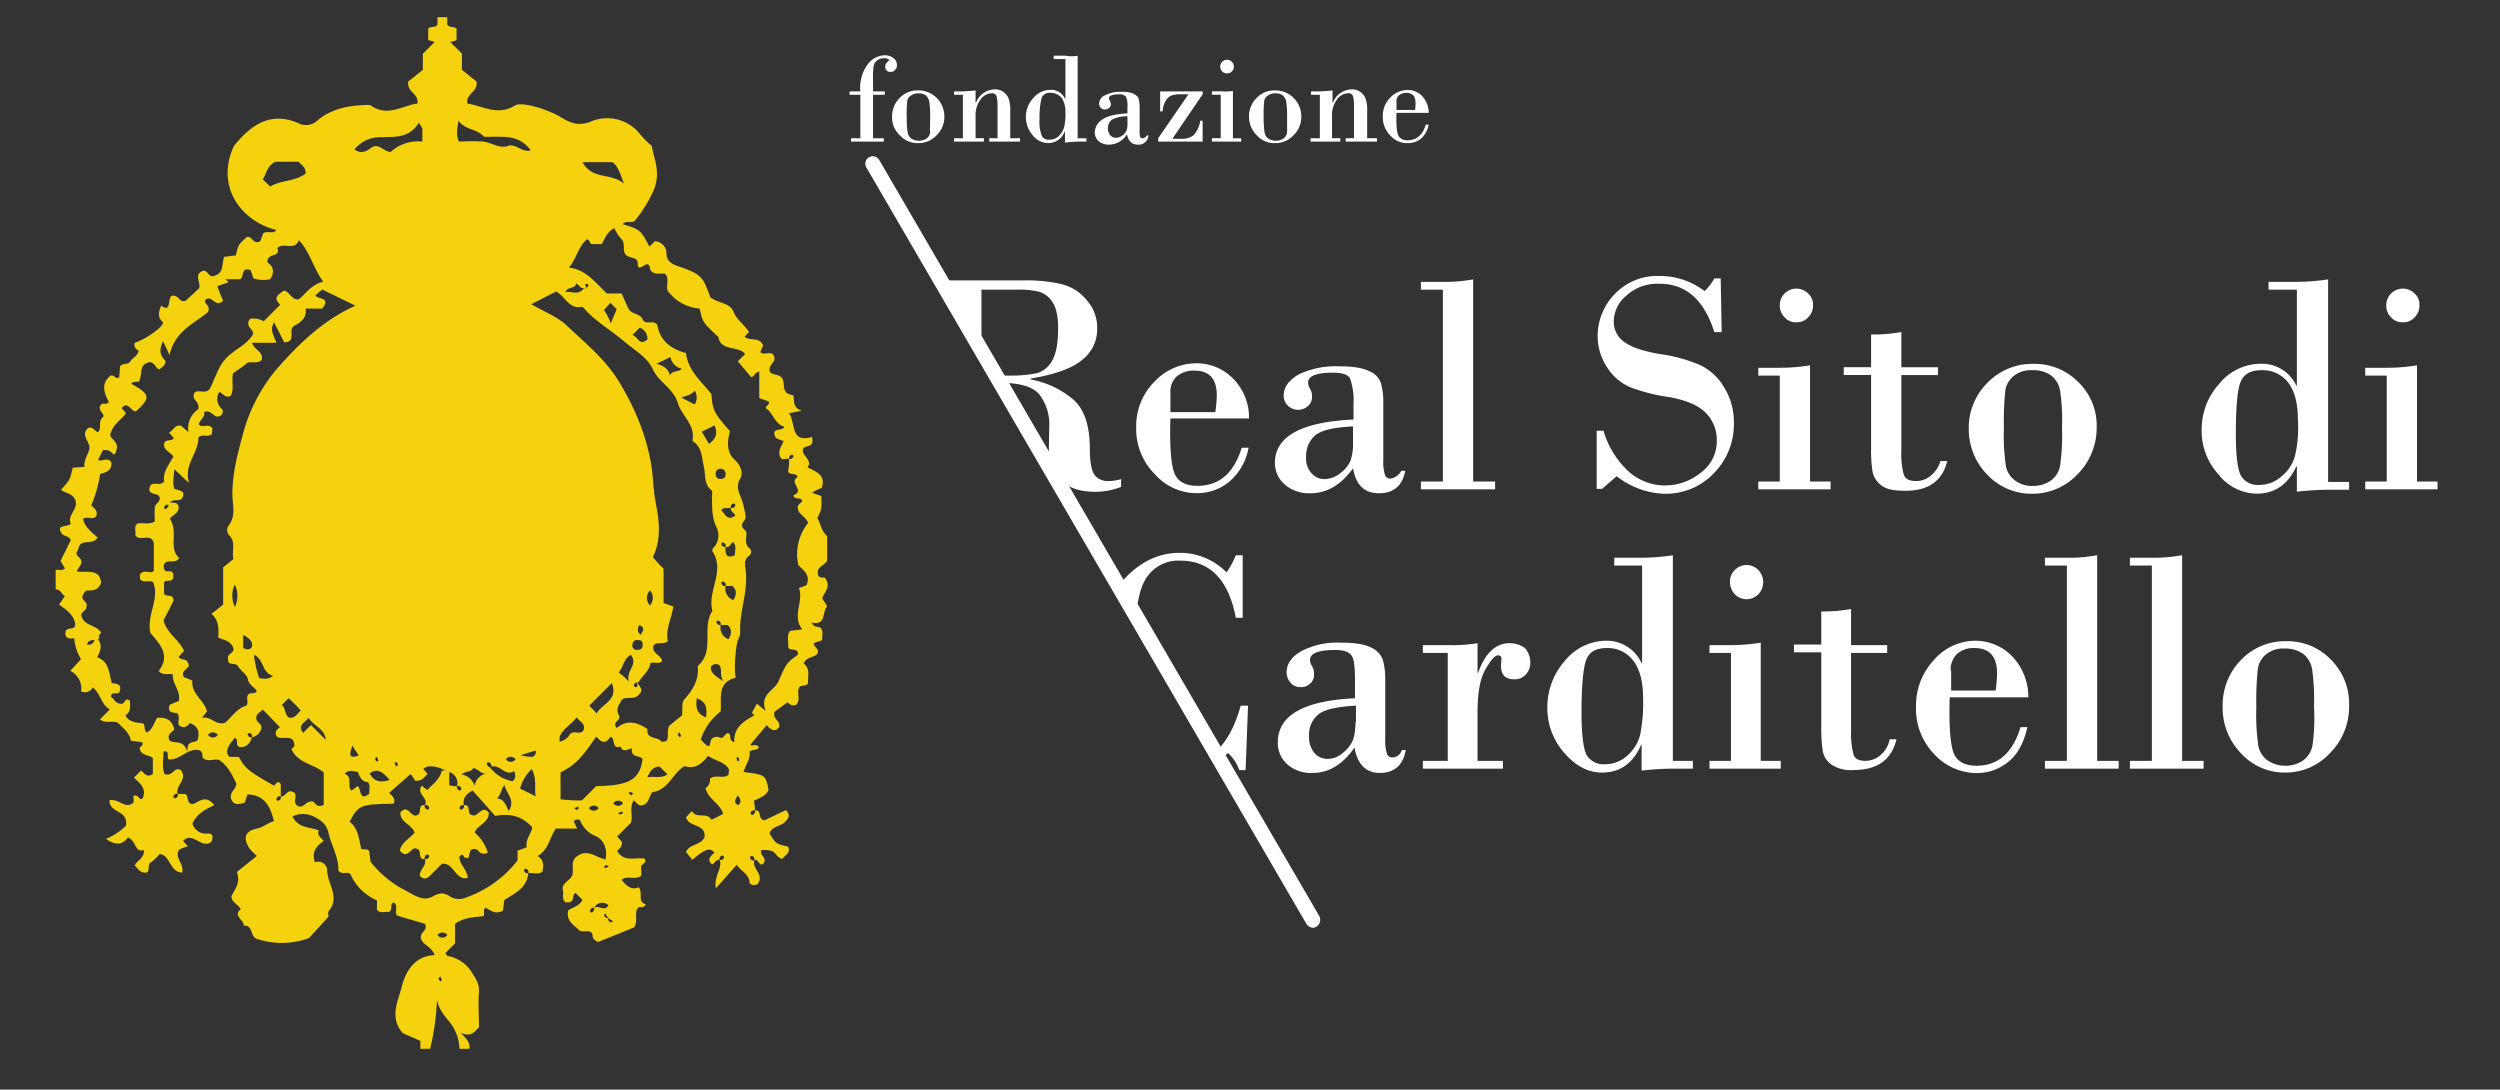 <svg id="Layer_1" data-name="Layer 1" xmlns="http://www.w3.org/2000/svg" xmlns:xlink="http://www.w3.org/1999/xlink" viewBox="0 0 512 223.15"><rect x="0" y="0" width="512" height="223.15" fill="#333333" stroke="none"/><defs><style>.cls-1{fill:url(#linear-gradient);}.cls-2{fill:#fff;}</style><linearGradient id="linear-gradient" x1="11.64" y1="752.17" x2="169.74" y2="752.17" gradientTransform="translate(0 -643)" gradientUnits="userSpaceOnUse"><stop offset="0" stop-color="#f5d20e"/><stop offset="1" stop-color="#f6d20e"/></linearGradient></defs><title>logo-vettoriale</title><path class="cls-1" d="M154.6,166c1.6-.2.4,1.8,2,2,1.2-.6,2.9-1.4,4.4-2.1.9,1.1.5,1.6-.1,2.3-.9,1.1-2.8.9-3.3,2.5,1.3,2.1,1.3,2.1,3.8,2.7.6,1.3-.6,1.7-1.2,2.5-1-.2-1.3-1.3-2.1-1.6a5.5,5.5,0,0,0-2.2-.2c-.4,1.2,1.4,1.6.4,2.8-.8.7-1-1.2-1.8-.7a.68.68,0,0,0-.6-.9.45.45,0,0,0-.3.3.68.68,0,0,0,.9.6c-.6,1.7,2.2,3,.6,4.9-.7.3-1.5.2-1.6-.5-.2-1.7-1.8-2.2-2.6-3.5-1.3,1.4-2.5,2.9-4.3,4.8-.4-2.6,1.4-4,.8-5.8a.68.68,0,0,0,.9-.6.45.45,0,0,0-.3-.3.68.68,0,0,0-.6.9c-.8-.2-1,.8-1.6.9-1.2-1.1-.1-1.7.5-2.4-.9-1.1-2-.7-4.5,1.5-.4-.5-.8-1-1.3-1.6.6-1.7,3.1-1.3,3.8-3.1.2-2.8-3.2-1.9-3.8-4,.2-.2.6-.7,1.2-1.3.9,1.7,3.1.1,4,1.8l2.4-1.2c-.6-2.2-3.1-3-3.6-5.3a2,2,0,0,0,.9-1.9c1.1-1,2.6.1,3.8-.8,0-.4.2-.9,0-1.3-.9-1.4-2.7-1.6-4.2-2.6-1.2,1.6-2.7,2.8-4.8,2.1-2.5,1.5-3.2,4.7-6.4,5.3-.8.1-.7,2.4-2.2,2.7-.9.2-1.2-.5-1.8-1-1,1.5-.1,3.2-.6,4.6l-2.8,2.8a9,9,0,0,0,.9,1c.3,1-.5,1.5-.9,2,1.4,2.3,3.6,1.3,5.5,1.5,1,.9-.8,1.1-.6,1.9a9.58,9.58,0,0,1,0,1.7c-1.4.9-2.9-.2-4,.8,1,1.2,2,2.2,3.5,1.5,1,1.3-.4,3,1.5,3.5-.5.8-1,.5-1.5.6-1.1,1.1,0,2.5-.9,4.1-2.4,1-5.1,2.1-7.4,3-1.3-.5-1.1-1.2-1.2-1.7-.7-.9-1.6-.2-2.6-.6-1-1.1-2.9-1.9-2.3-4.2,1-.6,2.3-.9,2.9-2.1l-1.4-1.4c-.9.3-.1,1.6-1.3,1.9h-.8c-.8-.7-.3-1.6-.5-2.3-.5-1.9,1.9-2.1,2-3.7.1-1.3-.4-2.7,1-3.5,2-1.5,3.7.3,5.7.7.5-2.3-.5-4.2-2.1-4.8a5.71,5.71,0,0,1-3.1-3.2c-.1-.2-.9-.3-1.3.2.2.4.4.9.7,1.5h-4.4c-1.3,2-1.5,4.4-3.7,5.6,1.4.9,1.2,2,1,3.2-.9.7-1.9.2-2.9.3a.68.68,0,0,0-.6-.9.45.45,0,0,0-.3.3.68.68,0,0,0,.9.6c-.3,3-2.6,4.1-4.9,5.5-.1.7-.2,1.5-.3,2.2-1.4.8-2.4.1-3.5-.6-.6.3-.3.9-.4,1.7-1.9.3-4,.2-5.9,1.6v4l-2,2c.2.2.3.5.5.6a7.21,7.21,0,0,1,4.7,3c.8,1.3,1.8,2.5,1.7,4.3-.2,2.5,0,4.9,0,7.3-1,.9-1.5,2.1-3.8,1.1,1.6,1.5,2,2.3,1.8,3.3h-2a9.31,9.31,0,0,0-1.8-5.2c-1.2-1.5-2.4-2.8-2.8-4.8a53.56,53.56,0,0,1-1.4,10h-2v-1.6c-1.2-.6-2.5-1.1-3.6-1.6-2.8-3.2-1-6.5-.2-9.6s2.6-6.2,6.7-6.4c-.5-1.7-2.5-2.1-2.8-3.4s1.6-1.7.8-3c-1.9-.6-3.8-1.1-5.7-1.7-.6-.8.4-2-.7-2.7-.9.4,0,1.7-1.1,2-.7-.2-1.6.4-2.3-.5v-1.9a10.56,10.56,0,0,1-5.5-5.5c-.8-.4-1.7.3-2.4-.6.1-2.7-1.4-5.1-2-7.6a4.24,4.24,0,0,0-2.4-3.1,5,5,0,0,0-5-.4c1.2,2.5,3.6,2.1,5.4,2.9-.4,1,.4,1.4,1,2.1-1.3,1-2.6,2.1-1.8,4.4A1.86,1.86,0,0,1,67,178c-.1,2.9,2.8,5.7.3,8.6-.2.3,0,1,0,1.1-1.6,1.8-3.1,3.4-4,4.4a15.93,15.93,0,0,1-10.3.3c-2-.3-1-3.1-3.1-2.8.2-1.2-2.3-2-.6-3.4-.5-1-1.8-1.3-1.9-2.6.5-1.4,2-2.6,1.1-5,1.1-.9,2.6-2.1,4.1-3.3a17.84,17.84,0,0,1-1.4-1.4c-1.5-2.2-1.1-3.7,1.4-4.2,1.4-.3,2.4-1.3,3.5-1.5-.7-2.9-1.8-5.4-5.4-5.5-.2.6-.4,1.1-.6,1.7-.9.2-1.9.6-2.5-.3-1.1-1.6.8-2.4.8-3.6-.9-1.9-1.8-3.8-3.6-4.9-1.1-.2-2.3.5-3.3-.4-.1-.6.1-1.4-.9-1.6-2.1-.3-3.5,1.7-5.4,1.9-1.7.5,0-2-1.7-1.6,0,1.6-.4,3.2.2,4.6,1.6.7,2-1.6,3.3-.8,1.6,1.9-1.2,3.2-.6,4.9a.68.68,0,0,0-.9.6.45.45,0,0,0,.3.3.68.68,0,0,0,.6-.9h1.5c.9.4.1,1.7,1.4,2.1,1.2-.1,2.6-2.3,4.6.2-2,.9-3.7,1.9-4.5,3.8a2.93,2.93,0,0,0,3.2,2c1.2,0,1,.9.7,1.7-2,1.6-3.8-2.2-5.8-.2a10,10,0,0,0,1,1.1,9.62,9.62,0,0,0-1.8.7c-1.1,1.6,1.1,2.9.6,4.7-2.6-.1-2.4-3.6-4.6-3.8a9.58,9.58,0,0,1-1.8,1.7c-.9.5.1,2.3-1.3,2.1-1.2-.1-1.5-1.1-2-1.4.3-1.1,1.9-1.3,1.9-3.2-2,.6-1.5-1.9-3.3-2.6-1,1.4-2.4,1.8-4.5.3a12.22,12.22,0,0,0,4.1-2.7c.5-3.3-3.3-2.4-3.4-5.2,1.9-.4,3.1,1.7,4.6.7.9-.2-.2-1.8.7-1.7s.8,1.1,1.5.6c.8-1.7-.2-2.8-1.3-3.8-.4-.3-.5-.5-.2-.7l1.2-1.2c.6.5,1.2,1.6,2.4.7v-3.3c-.9-.6-2.5-.5-2.7-2,.1-.4.9-.5.5-1.2l-2.3-.3c-.3-1.7-1.7-2.7-2.7-3.7-1.2-.5-2.6.3-3.6-.7l2-2c-1.8-1-1.9-3.3-3.5-4.5a1.83,1.83,0,0,1-2.4.8,4,4,0,0,0-2.2-4.2c.7-.8,1.4-1.5,2.2-2.4a9.51,9.51,0,0,1-1.4-4.3c-1.3.2-1.9-.1-1.8-1.2.1-1.3,2.1-.2,2-1.7-.3-1.9-1.8-2.9-3.3-4,.5-.7.8-1.2,1.2-1.7-.7-.4-.9-1.4-1.9-1.4v-4c.6-.1,1.3.3,1.9-.3l-.9-1.5c.7-1.5,1.5-3,2.1-4.3-.5-1.2-1.8-.4-2.2-2.1-.2-.9,1.3-.6,2.2-1.2-.8-1.7,1.4-2.9,1-4.6s-2.1-1.6-3-2.4c1.8-2,1.8-2,2.4-4.5.8-.1,1.6-.1,2.4-.2-.2-1.7,1.2-3,1-4.2s-1.7-2.4-.3-3.7c1.1-.5,1.4.7,2.1.8.8-.9-.1-2.2,1-3.1.6-.5-1.6-1.6-.2-2.7.5-.1,1,.2,1.4-.4-1.2-2.1-1.5-4,.4-5.4.9-.1.8.8,1.7.4.1-.7.1-1.5.2-2.3.5-.7,1.6-.2,2.1-1s1.5-1.1,1.7-2.2a1.27,1.27,0,0,1-.8-1.6c2.4-.8,5.9-3.3,5.8-4.2-1.1-.9-1-1.9-.4-3.4,2.6,1.8.8-2.6,2.8-2,.9.2,1.1,1.4,2.2,1,.9-.8,1.9-1.7,2.8-2.6.3-1.2-.9-2.5.3-3.3,1.4-1,1.5,1.3,2.7.8,2.1-.5,1.6-2.5,2.1-3.9.9-.1,1.6-.2,2.4-.3.5-2.2.5-2.2,2.3-3.8,1-.2,1.3,1.7,2.7.9.2-.5.4-1,.6-1.6.8-.7,2,.3,2.7-.7-7-1.7-12.6-8.7-8.7-17.2,3.7-4.6,7.8-7.2,13.6-4.5a3.43,3.43,0,0,0,3.6-.8c3-2.5,6.8-3.1,10.7-3.1,3.5,2.6,6.6.1,9.7-.3.3-2.1-2.2-2.3-1.9-4.5.9-.7,2-1.6,3-2.4V11L89,8.62a6.83,6.83,0,0,0-1.3-.4V5.82c.7-.5,1.5-.1,1.9-.8V3.52h2V5c.4.7,1.2.4,1.9.8v2.4a4.6,4.6,0,0,1-1.3.4L94.6,11v3.3c.9.7,2.1,1.7,3,2.4.3,2.2-2.2,2.4-1.9,4.5,3.2.5,6.2,2.6,9.8.4,1.5-.9,7,1,9,2.2s3.7,2.2,6.5,1.1a8.55,8.55,0,0,1,10.1,2.6,18.14,18.14,0,0,0,2.4,2.4c.4,2.7,1.9,5.3.4,9a28,28,0,0,1-3.8,6.2c-.6.8-1.8-.1-2.6.8,3.6,1.1,3.7,1.2,5.5,4.6a11.41,11.41,0,0,0,1.1-1.1,2.52,2.52,0,0,1,2.4,2.5c0,1.6,1,2.1,2.3,2.6,5.3,1.7,5.2,2.6,6.7,6.4,1.5,1.2,4,1.1,4.7,2.9s2.3,2.7,3.2,4.2a9,9,0,0,0-.9,1c1.1.9,3.1-.1,3.8,1.8-.2.4-.4.8-.6,1.3.8.8,2-.3,2.7.6.8,1.4-.9,1.7-.8,3.2.2,1.1,2.2.5,2.7,1.8.5,1.1-.3,2.9,2,3.2.7.1-.5,2.5,1.9,3.2-1.4.3-1.8.4-2.6.5,1.4,2.1.2,6.2,4.7,4.9.5,2.1-1,1.7-1.7,2.2-.9,1.5,2,2.4.8,4,1.6.9,3.8,1.5,2.9,4.2a12.22,12.22,0,0,0-2,1c.8.3,1.4.5,1.9.7.1,2.6.1,2.6-.8,4.5.7,1.2.8,2.7,2,3.7v5c-.5.9-1.8,1.3-1.9,2.1-.2,2,1.3,1.1,1.5,1.5,1.3,1.9-.3,2.9-.6,4.2a14,14,0,0,1,1,1.6c-1.1,1.1-.1,4-3.2,3.3.5,1.1,1.3.7,1.9,1.1.6.7.2,1.6.3,2.5-.6.2-1.1.4-1.7.6-.2.8,1.2,1.1.7,2.2-.7.8-2.3.6-2.8,2,1.4,1.1.8,2.6.9,4-.4.7-1.2.4-1.7.7-.8,1.1.3,2.6-.7,3.7a1.42,1.42,0,0,1-1.8-.5c-1,.8-2.1,1.5-2.7,2-.4,1.6,1.5,1.9.9,3.2-1,1.1-1.7.3-2.5-.5-1,1.3-2.1,2.5-3.3,4,.1.5,1.4-.4,1.7.6-.3.6-1.1.3-1.9.8.3,1.4-.8,2.7-1.2,4.2,4.5.6,4.5.6,5.1,3.7-.6,1.3-1.9,1.6-3,2.2a8.72,8.72,0,0,1,.2,2,.68.68,0,0,0-.9.6.45.45,0,0,0,.3.3A.68.68,0,0,0,154.6,166Zm-30,22a.68.68,0,0,0,.6.9.45.45,0,0,0,.3-.3,2.76,2.76,0,0,1-1.5-1.5.45.45,0,0,0-.3.3Q124,188.17,124.6,188Zm-2.9-2.1c.8-.6,2.2.9,2.9-.5a1.82,1.82,0,0,0-2.9.5.8.8,0,0,0-.9.7.45.45,0,0,0,.3.3C121.5,186.82,121.7,186.52,121.7,185.92Zm28-82c-.6.4-1.4-.2-2,.6.8.7,1.2,2.3,2.9,1.1-.2-.6-1.1-.8-.9-1.6a.68.68,0,0,0,.9-.6.45.45,0,0,0-.3-.3C149.8,103.22,149.6,103.52,149.7,103.92ZM147.6,128a.68.68,0,0,0-.6-.9.45.45,0,0,0-.3.3q.3.75.9.6a2.47,2.47,0,0,0,1.6,2.9c.6-1,.8-2-.2-2.9Zm-27.3-69.2c-1.6.7-1.5-.5-2.3-.7-.3,1.1-1.8.6-2.2,1.7,1.3-.2,2.7.8,3.8-.8a.68.68,0,0,0,.9-.6.45.45,0,0,0-.3-.3C119.8,58.22,119.6,58.52,120.3,58.82ZM93.6,161a.68.68,0,0,0,.6.9.45.45,0,0,0,.3-.3.68.68,0,0,0-.9-.6,2.41,2.41,0,0,0-2-3c-2.1-1.2-4.2-1.4-4.9-.5.3.3.6.7.9,1-.7.5-1,1.5-2.5,1.4-.3-.2-.8-1.4-1.1-1.3-1.9,1.7-3.1,2.7-4.3,3.8.7.7,1.4,1.2.9,2.2-6.6.1-7.2.2-9,3.7,1.8,1.3,1.9,3.6,2.4,5.6.7.1,1.3-.1,1.6.4.1.7.2,1.5.3,2.2a21.81,21.81,0,0,0,6.8,5.7c1.7.8,3.7,2.5,5.7,1.5,1.5-.8,2.4-1.1,3.9,0a3.58,3.58,0,0,0,2.9.2,23,23,0,0,0,10.8-7.7v-2c.6-.2,1.2-.4,1.9-.7-.4-1.6,1-2.8,1.1-4.1-2-2.1-4.2-2.9-7.6-2.3-1.3-1.5-3-3.4-4.6-5.2-1.2.6-2.1,1.5-1.8,3a.68.68,0,0,0-.9.6.45.45,0,0,0,.3.3.68.68,0,0,0,.6-.9c1.6-.2.5,1.8,1.6,2,1.3.7,2-2.2,3.5-.5.1,2.1-2.3,2.5-2.9,4.1a8.69,8.69,0,0,1,2.7,4.1,1.36,1.36,0,0,1-1.8-.2,1.17,1.17,0,0,0-1.7-.3l-.3.9c-.1.4,0,1-.9.6-.3.1-.2-1.1-1.1-.2-.1,1.6,1.6,2.7,1.7,4.4-2.6.6-2.8-3.2-5.3-2.9l-2.4,2.4c-.7.7-1.3.9-2.1.1-.2-1.3,1.5-2.1,1-3.5a.68.68,0,0,0,.9-.6.45.45,0,0,0-.3-.3.68.68,0,0,0-.6.9c-1.6.2-.5-1.7-1.5-2-1.3-.9-1.9,2.4-3.6.3.3-1.7,2.1-2.5,3-3.7-.6-1.7-3-2.1-2.9-4.1,1.6-1.9,2.2,1.3,3.5.5,1-.3-.1-2.2,1.5-2a.68.68,0,0,0,.6.9.45.45,0,0,0,.3-.3.68.68,0,0,0-.9-.6c.9-1.5-1.9-2.3-.6-4a10.63,10.63,0,0,0,1.1.9c1.1-1.2,2.6-2.2,3-4H92v3A4.14,4.14,0,0,0,93.6,161Zm55-49a.68.68,0,0,0-.6-.9.45.45,0,0,0-.3.3q.3.75.9.6c-.1,1.4.1,2.5,1.9,1.7,0-1,.4-2-.4-2.7C149.6,111.32,149.5,112.22,148.6,112Zm0,8a.68.68,0,0,0-.6-.9.45.45,0,0,0-.3.3q.3.75.9.6a2.47,2.47,0,0,0,1.6,2.9c.6-1,.8-2-.2-2.9Zm-48,37a.68.68,0,0,0-.6-.9.45.45,0,0,0-.3.3c.1.5.4.7.6.7A7.5,7.5,0,0,0,105,160c.7-.7.6-1.2.3-2.1C103.5,159.12,102.5,156.52,100.6,157Zm-49-6a.68.68,0,0,0-.6-.9.45.45,0,0,0-.3.3q.3.75.9.6c-.4,1.2-1,2-2.3,2s-.3-1.5-1.2-1.9c-1.7,2-2,3-1.1,3.9h1.9c1.3,2.4,2.1,3,7.2,5.9.4-.2.7-1.3,1.4-.3v2.5a.68.68,0,0,0-.9.6.45.45,0,0,0,.3.3.68.68,0,0,0,.6-.9c1,.2,1.3-1.7,2.7-.8.9.6-.5,2.2.9,2.8,1.2.5,1.5-1.3,3.1-.9.3.2.8,1.4,2.1.6v-6.6c-2.1-1.8-5.4-1.9-6.6-4.8l.6-.6c-.1-2.9-2.8-.9-3.7-2.1-.5-1.2.6-1.5.7-1.8-1.3-1.3-2.4-2.5-3.5-3.6-.3.5-1.4.8-1.3,1.8-.1.9,1.3,1,1,2.2A2.55,2.55,0,0,1,51.6,151Zm-17.2-48.2c.9.4,2-.3,2.2,1.1,0,1.3-1.4,1.6-1.8,2.4,1.8,2.6-.4,5.9,1.9,8-.9,1.4-2.6-.1-3.2,1.5.1.6,0,1.3,1,1.2s1,.6,1,1.1c-.1,1.4-1.5.4-1.9,1.2v2.3c.6.8,2-.1,1.9,1.5-.6,1.2-1.3,2.6-2,3.9.6,2.7,3.2,4,4.2,6.3-.5.5-.8.9-1.1,1.2.4.9,1.6.1,2,1.5.5.9-1.9,1.3-.9,2.7.5.2,1.1.4,1.7.7-.3,2.7,2.5,4.1,3,6.3-.4.4-.5.7-1.1,1.3,2-.4,2.9,1.7,4.8,1,1.4-1.2,2.5-3,4.4-3.5.5-.8-.3-1.7.5-2.4.5-.3,1.3.1,1.6-.6-.6-.8-1.7-1.4-1.8-2.3-.3-1.3-1.5-1.7-2-2.7s-2.2.1-2.1-1.6c-.3-1,1.3-1.1,1.1-2.1-.4-1.4-1.7-1.7-3.1-2.2.1-1.7.2-3.5-1.4-4.9,1.1-.8,1.8-1.4,2.4-1.9v-7.6c.6-.5,1.4-1.1,2.1-1.7-.4-1.7.6-3.5-.9-4.9a1.7,1.7,0,0,1-.2-1.8c1.6-1.9,1-4.1.9-6.1-.1-4.4,1-8.5,2.1-12.6a34.43,34.43,0,0,1,6.7-13.2c4.6-5.3,9.7-10.3,16.4-13.3-2.5-1.2-4.7-2.3-6.8-3.3a13,13,0,0,0-1.4,1.2c.6.9,3.2.3,1.4,2.7H62.6c.3,2-1.2,2.9-2.3,3.5-1.5.8.6,3.4-2.1,3.4-.6-1.2-1.3-2.6-2.1-4.1-.9,1.7,0,2.7.5,4.2h-5c.5,1.5,2.4,1.8,2,3.5-1.1,1.1-2.6-.1-3.4,1-.9.7-1.9,1.3-2.5,1.8-.3,1.9.3,3.4-.5,4.6-1.2.5-1.5-.6-2.3-.8a2.66,2.66,0,0,0,.6,3.5,1,1,0,0,1-.3,1.3c-1.4.9-1.8-1.4-3.4-.7.3.9-.8,1.5-1.1,2.5.7.9,2-.3,2.8.8,0,.4-.1.8-.1,1.2-.9.8-2.1-.2-2.8.8.1,3.1-3,5.3-1.9,9.2-1.4-1.3-2-1.9-3-2.8-.1,1.5-.4,2.7,0,4,.9.4,2.6.3,1.5,2.1-.8.6-2-.3-2.7,1.2a.68.68,0,0,0-.9.6.45.45,0,0,0,.3.3C34.5,103.82,34.7,103.52,34.4,102.82Zm96,36.9c1.3,1.6,1.1,1.9.3,2.7-1.1,1.2-3.2-.3-3.7,1.6a2.19,2.19,0,0,0-.3,2.4c.7,1.2-1.5,1.4-.4,2.7,2.1-1.8,4.2-1.2,6.3.2-.3,2.2,2.1,1.5,2.9,2.6.1.1.6-.1.9-.1.7-.7.1-1.6.6-3.1.6-.5,1.8-1.5,2.7-2.2.1-1.3-.1-2.6.4-3.2,1.8-2,3.1-4.1,2.8-6.9,3.6-3.1.7-7.8,3-11.3-1.1-4.1,2.7-8.1,0-12.2a.83.83,0,0,1,.3-.8,3.7,3.7,0,0,0,.5-4.2c-1-2.1-.8-4.1-.9-6.1,0-.5.2-1.2-.1-1.4-1.5-1.2-1.2-3-1.5-4.6-.5-1.9-.3-4.2-2.4-5.5.7-3.3-2.2-5.1-3-7.8-.9-3-3.9-4.2-5.1-6.9-1.2-2.5-3.8-3.9-5.9-5.7-2.8-2.4-6.1-4.2-8.5-7.1-2.7.7-3.5-2.1-5.4-3.1-1.6.8-3.3,1.7-5.1,2.6,2.5,1.5,5.3,2.5,7.3,4.4,3.8,3.6,7.9,6.9,10.7,11.5,3.9,6.5,6.6,13.4,7,21.1.1,1.2.3,2.5.5,3.7.7,3.6,1.2,7.4-.6,11.1.7.8,1.4,1.6,2.2,2.4v7c.7.2,1.3.5,2,.7-.4,2.6-1.7,4.9-1.1,7.1-1.1.9-2.4-.1-3,1-.3,1.6,1.6,1.8,1.8,3.1-.7.7-1.6.1-2.4.4-.2,1.6-1.5,2.4-2.5,4a.68.68,0,0,0-.9.6.45.45,0,0,0,.3.3C130.5,140.82,130.7,140.52,130.4,139.72ZM161.6,94c-.6-.2-1.3.3-1.7-.2-.8-1.4.2-2.4.6-3.5a6.77,6.77,0,0,1-1.6-.6c-1.2-2.4,1.4-1.2,1.7-2.3-2.1-.7-2.3-3-3.8-3.8.2-.7,1-.8.6-1.4-.6-.2-1.2-.4-1.9-.7v-5.4c-.9.1-1.2,1.3-1.7,1.1-1.1-1.3-1.9-2.3-2.7-3.2l1.5-1.5c-1.4-1.8-4.9-.4-5.5-3.5-3.2-3-3.2-3-3.8-5.8a9.06,9.06,0,0,1-6.6-3.7c-.3-1.3.5-2.6-.6-3.5-1.2.1-2.8.2-3-1.1-.3-2.3-2.5,1.5-2.5-1,0-1.4-1.8-.9-2.5-1.8s.1-2.3-.9-3.2a9,9,0,0,1-1.4-2.2c-1.8,1.1-1.9,2.3-2.6,3.3h-1.9c-.6,0-.6-1.3-1.2-.9-1.8,1.6-2,3.9-3.6,5.7,3.6.4,5.5,3.2,7.8,5.3h3c.5,1.1.9,2.1,1.4,3.1.6,1.2,2.3.9,2.9,2.2s2.2,0,3,1.1c.6,3.4,2.9,5,5.9,5.8.4,3.6,3.1,5.8,5.2,8.4.2,3.2.5,3.9,3.8,7.6-.6,2.2-.7,4.3.9,5.8,1.3,1.2,1.9,2.8,1.2,3.9-1.1,1.8,0,3.3.4,4.6a18.34,18.34,0,0,1,.7,3.2c.2.9-1.7,1.5-.1,2.8.8.6-.5,2.5.8,3.6a1,1,0,0,1-.1,1.7c-1,.8-.7,1.9-.6,2.8.6,4.5-1.4,8.7-1.1,13.1a4.28,4.28,0,0,1-.5,1.3c-.5,1.7-.8,6.4-.4,7.7-3.9.9-2.9,4.2-3.1,6.9a11.93,11.93,0,0,0-4.1,5.8c.7.5,1,1.3,1.8,1.3a7.37,7.37,0,0,1,.4-1.4,1.41,1.41,0,0,1,1.8-.3c.9.3,1-1.4,1.9-.8.3.6-.1,1.4,1,1.7-.2-3,1.9-4.3,4.1-5.5l-.5-.5c.3-.6.7-1.3,1-1.9.4.3.7.6,1.8,1.5-1.3-3.6,1.9-4.1,2.7-6.2,1.6-3.7,1.7-3.7,3.9-5.3.2-1.6-1.7-.6-2-1.6.2-1.1-.4-2.3.4-3.3l2.5-.3c-2.2-2.8.4-5.8-.7-8.5a6.77,6.77,0,0,0,1.6-.6c.9-2.2-.9-3.1-1.7-4.1a10.17,10.17,0,0,1,2-8.6c-.5-1.4-2-1.7-2.1-3-.2-.8.7-1,.9-1.5-.2-1-1.6,0-1.8-1.2,2.3-.8-.6-2.4.5-3.4.3-.3.5-.5.1-.7-.5-.4-1.3,0-1.7-.7a11.84,11.84,0,0,0,.2-2.6.73.73,0,0,0,.9-.6.45.45,0,0,0-.3-.3A.8.8,0,0,0,161.6,94Zm-142,36.5c1.6,1.3,1,2.8.3,4.1,2.5.9,2.4,3.3,3,5.3,1.1.1,2.1.3,1.6,1.7-.3.9-1.7-.2-1.8,1.1.7.4.9,1.4,2,1.4.8.4.9-1.5,1.9-.6.1,1.2.2,2.3-.9,3,.8,1.6,2.4,1.4,3.7,1.7.4.6,0,1.4.7,1.8,1.2-.6,1.4-2,2.1-3,1.7-.1,3,.3,3.5,2.4-.4.5-1.6,1-1,2.2.9.9,2.8-.4,3.7,2.4-.2-2.7,1.5-1.6,2.1-2.5.4-1.6.1-2.8-1.6-3.4-.6.6-1.1,1.2-2.2.5-.5-.7.4-1.9-.5-2.6-1.1,0-2-.3-1.4-1.7.6-.2,1.1-.5,1.8-.7.5-2.1-1.4-3.6-1.2-5.5-1.2-.2-2.1.3-2.9-.7,2.6-3.3,0-5.7-1.7-7.8-.8-3.7,1.9-6.8.6-10.3-.8-.7-2,.3-2.7-.7,0-.5-.2-1,.3-1.3.8-.6,2,.3,2.5-.4v-5.6c-.5-2.4-3.1-.1-3.8-1.8.2-.8-.4-1.7.5-2.3,1.1-.2,2.3.3,3.5-.4a28,28,0,0,1,0-2.9c.1-.9,1.7-1.3.7-2.5-.9-.4-2.5-.3-1.5-2.1.8-.6,2,.3,2.7-.7-.3-2,1.1-3.5,1.9-5.1-.6-.9-2-1.3-1.9-2.5s1.6-.5,2-1.3c-.3-.3-.6-.7-1-1.1.9-.4,1.2-1.7,2.5-1.4.3.3.7.6,1.5,1.3a4.74,4.74,0,0,1,2-4.7c.4-1.6-1.5-1.9-.8-3.3.7-.9,2.2.3,3.1-.8,1.1-2,1.7-4.4,3.2-6.1,1.6-1.9,4.3-2.8,5.7-5.1.3-1.1-1.8-1.6-.6-3.2a4.06,4.06,0,0,1,2.8.5l3.4-3.4c-1.7-1.5-.2-2.2.8-2.9,1.3.4,1.5,2,3,1.8,1.5-1.2,2.6-3.1,5-3.6-2.1-2.9-2.7-6.1-5-8.5-.9,2.3-3.1.3-4.4,1.6.8,2-2.3.9-2,3,1.2.7,1.5,2,.5,3.4a6.57,6.57,0,0,1-3.4-.2c-.2-.6-.4-1.2-.6-1.7-2.1-.7-1.2,1.6-2.2,1.9H46.2l.6.6c-.8.3-1.7.6-2.3.8.5,1.4.9,2.3,1.2,3-1.7,1.6-2.3-1.5-3.7-.1-.2.8,1.2,1.1.6,2.4-2.5,2.2-6.7,3.7-7.9,8.8-.4-.9-.8-1.8-1.3-2.8-.9,1.8-.6,2.9.4,3.9.2.2.1,1-1,1.7-.8.7-1.1-2.1-2.8-1.1-1.5.5-.8,2.6-1.6,3.8-.7,0-1.2-.1-1.5.4,3.9,2.2,4,2.8,1,5.6-1.1.3-1.6-2.3-3-.6.3.3.6.7.9,1-.8,1.3-2.5,2-3.2,4.3-.3.8,1.7,1.5,1.3,3-.1.4-.1.9-.6,1.2-.5-.4-.8-1.1-2.2-.9-.2.3-.5,1-1,1.9.4.7,2-.7,2.7.6.2,2.1-1.8,2.1-2.3,2.4a27.55,27.55,0,0,1-1.8,6.4c.7.7,1.4,1.1,1,2.2-.7.9-1.9-.1-2.7.6.4,1.7,1.8,2.7,3,3.8-1.1,1.7-3.4.1-3.9,2.1a3.55,3.55,0,0,1-.4.9c-.3,1,1.3,1,.9,2.4q-.15.3-.9,1.5c1.9.4,4.7-.7,5,2.3-.6,2.1-2.7,1.5-3.1,1.7-1.9,2,.6,2,.1,3.2.1.9-1.3,1.1-1,2,.6,2.1,3.1,1.7,4,3.4-.3.3-.6.7-.3,1.1-1.2.7-2.2,0-2.6,1.3C18.4,132,19,132.32,19.6,130.52Zm99.6,33.4,2.9-2.9c6.7-.1,8.9-1.3,9.5-5.5-.4-.9-2.4-.2-2.2-2.1.1-.6-1.8,1.2-2.3-.5-1.9.6-1-1.7-2.1-2-.8,1.3-1.7,1.4-2.7.1,0-.1-.2,0-.3,0-3,4.4-4.3,5.7-7.2,7.2v5.5A33.9,33.9,0,0,0,119.2,163.92ZM86.5,26.32c-.2-.4-.5-.8-.7-1.2-2.2,3.5-5.4,2.8-8.4,3a6.53,6.53,0,0,0-4.8,2.5c1.3.9,2.3.5,3.5-.4,1.4-1,2.6.9,3.9.9A8.3,8.3,0,0,1,86.5,29Zm-23.9,9.2c0-1.5-1-1.7-1.4-2.4H56.4c-1.8.9-1.8,2.5-2.6,3.6.5.5,1,.9,1.5,1.5C57.6,36.82,60.5,37.22,62.6,35.52ZM99.1,28c-1.4-1.7-3.8-1.3-5.2-3.3-.3,1.8-.5,3.1.1,4.3a41.69,41.69,0,0,1,5,0c1.7.2,3.3,1.5,5,.9s2.8,1.4,4.7.9C106.2,27.32,102.7,28.12,99.1,28Zm20.2,5.2c2,3.7,5.7,2.1,8.5,4.4-.9-2.3-1.3-3.7-2.4-4.4ZM73.2,161c.9.4.2,3.2,2.4,1.6,0-.8.3-1.6-.2-2.4-1.3-.1-1.7-1-2.1-2.1-.9-.1-1.9-.6-2.7.4,1.7.6.4,2.5,1.4,3.4A12.49,12.49,0,0,0,73.2,161Zm49-14.9c1.1-2,4.5-2.7,3.1-6.2l-4.6,4.6C121.1,145,121.6,145.42,122.2,146.12Zm-15.7,15.4c1,.5,1.9.9,3.2,1.6-.3-1.9.3-3.5-.8-5.6A8.44,8.44,0,0,0,106.5,161.52Zm8.1-9.6a3.07,3.07,0,0,0,2.1-1.5c.8-1,2.4.4,2.9-1.1.2-1.2-1-1.6-1.5-2.4-1.1,1.5-2.8,2.3-3.5,4Zm-50.9-3.4,3,3c-.1-2.2-2.5-2.8-3.5-4.5-.7,1-2.4,1.5-1.1,3.1A22.55,22.55,0,0,1,63.7,148.52Zm-7.8-10.1c-2.3-.6-1.8-3.4-3.9-4.3a22,22,0,0,0,1.1,4.8C53.9,138.92,54.7,139.32,55.9,138.42Zm3.2,4.6-1.4,1.4c.9.6.5,2.1,1.6,2.6,1.2.1,1.6-.9,2.3-1.5A29.49,29.49,0,0,0,59.1,143Zm75.3-68.5c1.6.4,2.5,1.1,2.8,2.4.4-1.1,1.8-.6,2.4-1.4a3,3,0,0,1-2.3-2.4C136.5,73.52,135.7,73.92,134.4,74.52Zm-39.9,84.1a3.36,3.36,0,0,1,2.7,2.4,3,3,0,0,1,2.5-2.6c-1.2.2-1.8-1-2.8-1.1C96.5,158.22,95.4,157.82,94.5,158.62Zm34.3-19c-.7-2.3,2-3.4.4-5.5-1.5.8-1.5,2.5-2.5,3.6A13.88,13.88,0,0,1,128.8,139.62Zm14.9-51.2c.5.8,1,1.7,1.5,2.5,1.4-1,1.9-2.2,1.1-3.8C145.4,87.62,144.5,88,143.7,88.42Zm-42,75.1c1.5.1,1.9,1.3,2.5,2.6,1.4-2.4-.5-3.5-.9-5.4C102.5,162,102.5,163,101.7,163.52Zm42.9-16.6c.2-1.7.2-3.1-1.9-3.9C142.5,144.72,142.5,146.12,144.6,146.92ZM135.1,157c-1.1,0-1.9.6-2.5,2.2,1.4-.3,2.7.3,4.1-.6Zm-10-90.8c.5-1.2.9-2.1,1.2-2.9L125,62c-.4.5-.9,1-1.3,1.5A13.28,13.28,0,0,1,125.1,66.22Zm4.4,2.4c1.1.3,1.5,2.4,3.1.9a2.41,2.41,0,0,0-1.6-2.4A21.11,21.11,0,0,1,129.5,68.62Zm-49.7,91.1c-1.3-1.4-2.4-2.6-4.1-1.3C76.5,159.92,77.7,160.42,79.8,159.72Zm65.8-23.2c-.1,1.3.7,1.8,2.5,3-.8-1.5-.1-2.4-.8-3.3A1.27,1.27,0,0,0,145.6,136.52Zm-3.3-53.7a2.79,2.79,0,0,0,0-2.8,3.92,3.92,0,0,1-1,.8,18.88,18.88,0,0,1-1.8.6C140.5,81.92,141.4,82.42,142.3,82.82ZM49.8,130v2.7c.8.4,1.3.4,1.8-.2C51.8,131.22,51,130.72,49.8,130Zm81.8,2a.73.73,0,0,0-.8-.9c-.7-.1-1.2.1-1.3,1a.91.91,0,0,0,.8,1C131.1,133.12,131.7,132.92,131.6,132Zm-83.5-12.3a5.3,5.3,0,0,0,0,4.6A5.3,5.3,0,0,0,48.1,119.72Zm100.5-22.9c-.2-.5-.4-.8-1-.8-.9,0-1.1.6-1,1.3a.91.91,0,0,0,1,.8C148.6,98,148.6,97.52,148.6,96.82ZM133.1,124a2.3,2.3,0,0,0,0-3.1A2.3,2.3,0,0,0,133.1,124Zm-23.4,29.7c-.6.2-1.4.4-3.1,1a13.25,13.25,0,0,0,2.5.3A1.09,1.09,0,0,0,109.7,153.72Zm-37.5-1c-1.1,2.6,0,2.5,1.3,2A17.37,17.37,0,0,1,72.2,152.72Zm31.4,2.8a1.21,1.21,0,0,0,2,0A1.21,1.21,0,0,0,103.6,155.52Zm-61-5a1.21,1.21,0,0,0,2,0A1.21,1.21,0,0,0,42.6,150.52Zm108.5,12.4c-.6.9-.9,1.5.1,2C151.8,164.32,151.8,163.72,151.1,162.92Zm-25.5,1.6a1.21,1.21,0,0,0,2,0A1.21,1.21,0,0,0,125.6,164.52Zm-5,1a1.21,1.21,0,0,0,2,0A1.21,1.21,0,0,0,120.6,165.52ZM131.2,130c.6-.9.9-1.5-.3-2C130.6,128.72,130.4,129.32,131.2,130Zm-41.6,61.5a1.21,1.21,0,0,0,2,0A1.21,1.21,0,0,0,89.6,191.52Zm39.7-28.6.4-.4a1.49,1.49,0,0,0-.7-.3c-.1,0-.2.2-.3.3A2.09,2.09,0,0,1,129.3,162.92Zm9.5-12.5a2.09,2.09,0,0,0,.4.6c.1-.1.3-.2.3-.3a4.88,4.88,0,0,1-.3-.7A.78.78,0,0,0,138.8,150.42Zm-62,5a2.09,2.09,0,0,0,.4.6c.1-.1.3-.2.3-.3a4.88,4.88,0,0,1-.3-.7A.78.78,0,0,0,76.8,155.42Zm50.8,11.1c-.1-.1-.2-.3-.3-.3a4.88,4.88,0,0,1-.7.3c.1.1.2.3.3.3A1.49,1.49,0,0,0,127.6,166.52Zm-3.3,10.6a2.09,2.09,0,0,0-.6.4c.1.1.2.3.3.3a4.88,4.88,0,0,1,.7-.3A.78.78,0,0,1,124.3,177.12ZM151.1,155c-.1.1-.3.2-.3.3a4.88,4.88,0,0,1,.3.7c.1-.1.3-.2.3-.3A1.49,1.49,0,0,0,151.1,155Zm-69.6,1.6a2.09,2.09,0,0,0-.4-.6c-.1.1-.3.2-.3.3a4.88,4.88,0,0,1,.3.7C81.2,156.92,81.4,156.82,81.5,156.62Zm8.3,43.8a2.09,2.09,0,0,0,.4.6c.1-.1.3-.2.3-.3a4.88,4.88,0,0,1-.3-.7A.78.78,0,0,0,89.8,200.42Zm28.2-34.5a2.09,2.09,0,0,0,.6-.4c-.1-.1-.2-.3-.3-.3a4.88,4.88,0,0,1-.7.3C117.7,165.62,117.9,165.72,118,165.92Z"/><path class="cls-2" d="M268.9,190a1.71,1.71,0,0,1-1.3-.7L177.5,34.42a1.53,1.53,0,1,1,2.6-1.6l90.1,154.8a1.65,1.65,0,0,1-1.3,2.4Z"/><path class="cls-2" d="M176.2,28.32v-8.9H174v-.7h2.2a8.07,8.07,0,0,1,1.4-5.4,4.49,4.49,0,0,1,3.6-2,2.79,2.79,0,0,1,1.8.6,1.75,1.75,0,0,1,.7,1.4,1.28,1.28,0,0,1-.4,1,1,1,0,0,1-.9.4,1,1,0,0,1-1.1-1.1c0-.5.3-.9.9-1.3a1.82,1.82,0,0,0-1.1-.4,2.5,2.5,0,0,0-1.4.4,2,2,0,0,0-.8,1.3,21.11,21.11,0,0,0-.1,2.9v2.2h2.4v.7h-2.4v8.9H181V29h-6.7v-.7Z"/><path class="cls-2" d="M182.7,23.92a5.2,5.2,0,0,1,1.5-3.8,4.92,4.92,0,0,1,3.8-1.6,5.2,5.2,0,0,1,3.8,1.5,5.29,5.29,0,0,1,1.6,3.8,5.13,5.13,0,0,1-1.6,3.9,5.07,5.07,0,0,1-3.8,1.6,4.85,4.85,0,0,1-3.7-1.6A4.92,4.92,0,0,1,182.7,23.92Zm7.8,0a20,20,0,0,0-.2-3.2,2.4,2.4,0,0,0-.7-1.2,2.54,2.54,0,0,0-1.6-.4,2.46,2.46,0,0,0-1.5.5,1.52,1.52,0,0,0-.7,1.2,23.79,23.79,0,0,0-.1,3.2,19.06,19.06,0,0,0,.2,3.2,2,2,0,0,0,.8,1.2,3,3,0,0,0,3,0,2,2,0,0,0,.8-1.2C190.4,26.52,190.5,25.42,190.5,23.92Z"/><path class="cls-2" d="M197.2,28.32v-8.9h-1.8v-.7h1.2a30.48,30.48,0,0,0,3.2-.2V21h.1a4.2,4.2,0,0,1,3.8-2.7,2.88,2.88,0,0,1,1.9.6,2.81,2.81,0,0,1,1,1.4,7.25,7.25,0,0,1,.3,2.5v5.5h2V29h-6.3v-.7h1.7v-6.5a9.1,9.1,0,0,0-.2-2.1.92.92,0,0,0-1-.6,2.92,2.92,0,0,0-2.3,1.3,5.4,5.4,0,0,0-1,3.5v4.4h1.7V29h-6.1v-.7Z"/><path class="cls-2" d="M220.7,11.42v16.9h1.8V29H221c-.9,0-1.9.1-2.9.2V27H218a3.51,3.51,0,0,1-3.3,2.3,4,4,0,0,1-3.2-1.6,5.68,5.68,0,0,1-1.4-3.7,5.61,5.61,0,0,1,1.5-3.9,4.55,4.55,0,0,1,3.5-1.7,3.1,3.1,0,0,1,3,1.8h.1v-8.1h-2.4v-.7h2.4A7,7,0,0,0,220.7,11.42ZM215.1,19a1.8,1.8,0,0,0-1.8,1.1,17.25,17.25,0,0,0-.4,4.3,7.84,7.84,0,0,0,.5,3.5,1.58,1.58,0,0,0,1.5.7,2.64,2.64,0,0,0,1.9-.7,4.52,4.52,0,0,0,1.1-1.7,11.36,11.36,0,0,0,.3-3.1,5.22,5.22,0,0,0-.8-3.1A3.26,3.26,0,0,0,215.1,19Z"/><path class="cls-2" d="M230.9,23.22v-1.3a4.54,4.54,0,0,0-.3-2.1,1.67,1.67,0,0,0-1.4-.5c-1.4,0-2.1.3-2.1.8,0,.2.1.3.2.5a1.45,1.45,0,0,1,.2.7.81.81,0,0,1-.4.8,1.14,1.14,0,0,1-.8.3,1,1,0,0,1-.9-.4,1.14,1.14,0,0,1-.3-.8,1.89,1.89,0,0,1,1.2-1.7,6.39,6.39,0,0,1,3.4-.7,5.14,5.14,0,0,1,2.5.4c.5.3.9.6,1,1a7.18,7.18,0,0,1,.2,1.7v4.8a3.81,3.81,0,0,0,.1,1.3.55.55,0,0,0,.5.3,1.21,1.21,0,0,0,.9-.6h.3a2,2,0,0,1-2.2,1.9c-1.2,0-1.9-.7-2.2-2.1a4.35,4.35,0,0,1-3.6,2.1,3.23,3.23,0,0,1-2.2-.7,2.5,2.5,0,0,1-.8-1.8C224.4,24.62,226.6,23.42,230.9,23.22Zm0,2v-1.4a6.52,6.52,0,0,0-3.2.7,2.2,2.2,0,0,0-.8,1.8,2.17,2.17,0,0,0,.5,1.4,1.61,1.61,0,0,0,1.1.5,2.39,2.39,0,0,0,1.4-.5,2.35,2.35,0,0,0,.8-1A3.64,3.64,0,0,0,230.9,25.22Z"/><path class="cls-2" d="M237.6,22.82v-4.1h8.7v.6l-6.2,9.1h1.8a3.73,3.73,0,0,0,2.5-.7,5.23,5.23,0,0,0,1.4-3h.5V29h-9.1v-.7l6.2-9h-1.8a6.05,6.05,0,0,0-1.5.2,2.37,2.37,0,0,0-1.2.9,4.5,4.5,0,0,0-.8,2.4Z"/><path class="cls-2" d="M252.5,18.62v9.7h1.7V29h-6v-.7H250v-8.9h-1.8v-.7H250A10.27,10.27,0,0,0,252.5,18.62Zm-2.6-5a1.4,1.4,0,1,1,2.4,1,1.4,1.4,0,0,1-2.4-1Z"/><path class="cls-2" d="M255.8,23.92a5.2,5.2,0,0,1,1.5-3.8,4.92,4.92,0,0,1,3.8-1.6,5.2,5.2,0,0,1,3.8,1.5,5.29,5.29,0,0,1,1.6,3.8,5.13,5.13,0,0,1-1.6,3.9,5.07,5.07,0,0,1-3.8,1.6,4.85,4.85,0,0,1-3.7-1.6A5.29,5.29,0,0,1,255.8,23.92Zm7.8,0a20,20,0,0,0-.2-3.2,2.4,2.4,0,0,0-.7-1.2,2.54,2.54,0,0,0-1.6-.4,2.46,2.46,0,0,0-1.5.5,1.52,1.52,0,0,0-.7,1.2,23.79,23.79,0,0,0-.1,3.2,19.06,19.06,0,0,0,.2,3.2,2,2,0,0,0,.8,1.2,3,3,0,0,0,3,0,2,2,0,0,0,.8-1.2Z"/><path class="cls-2" d="M270.3,28.32v-8.9h-1.8v-.7h1.2a30.48,30.48,0,0,0,3.2-.2V21h.1a4.2,4.2,0,0,1,3.8-2.7,2.88,2.88,0,0,1,1.9.6,2.81,2.81,0,0,1,1,1.4,7.25,7.25,0,0,1,.3,2.5v5.5h2V29h-6.4v-.7h1.7v-6.5a9.1,9.1,0,0,0-.2-2.1.92.92,0,0,0-1-.6,2.92,2.92,0,0,0-2.3,1.3,5.4,5.4,0,0,0-1,3.5v4.4h1.7V29h-6.1v-.7Z"/><path class="cls-2" d="M292.6,23.12H286c-.1,2.6.1,4.1.4,4.7a2,2,0,0,0,1.9.9c1.8,0,3.1-1.1,3.7-3.2h.6a5.14,5.14,0,0,1-1.6,2.9,4.39,4.39,0,0,1-2.7.9,4.65,4.65,0,0,1-3.6-1.6,5.28,5.28,0,0,1-1.5-3.9,5.2,5.2,0,0,1,1.5-3.8,5,5,0,0,1,3.5-1.6,4.07,4.07,0,0,1,3,1.2A5.07,5.07,0,0,1,292.6,23.12Zm-6.6-.6h3.8a8.17,8.17,0,0,0,.1-1.4c0-1.4-.6-2.1-1.9-2.1a2.46,2.46,0,0,0-1.5.5,1.62,1.62,0,0,0-.5,1.4Z"/><path class="cls-2" d="M251.5,154.22a8.57,8.57,0,0,1,2.3,3.5h1.3l.5-13.2h-1.5c-1.2,4.3-2.9,7.4-5.1,9.4l-1.2.9.8,1.5A19.41,19.41,0,0,0,251.5,154.22Z"/><path class="cls-2" d="M234.5,118.82a7.77,7.77,0,0,1,7.2-4q9.15,0,11.4,11.7h1.4v-12.8h-1.4a17.74,17.74,0,0,1-1.9,3.5,13.4,13.4,0,0,0-9.6-4c-4.7,0-8.9,2.2-12.5,6.7-.2.3-.4.5-.6.8l4,7.1C232.8,123.52,233.5,120.52,234.5,118.82Z"/><path class="cls-2" d="M285.2,155.12a1.15,1.15,0,0,1-1.1-.6,9.17,9.17,0,0,1-.4-3.3v-11.9a15,15,0,0,0-.5-4.2,4.44,4.44,0,0,0-2.4-2.5c-1.3-.7-3.4-1-6.2-1a15.83,15.83,0,0,0-8.2,1.8c-2,1.2-2.9,2.6-2.9,4.3a3.23,3.23,0,0,0,.8,2.1,2.58,2.58,0,0,0,2.1.9,2.64,2.64,0,0,0,1.9-.7,2.32,2.32,0,0,0,.8-2,2.73,2.73,0,0,0-.4-1.6,2.42,2.42,0,0,1-.4-1.3c0-1.3,1.7-2,5.1-2,1.9,0,3,.4,3.5,1.3s.6,2.6.6,5.3V143c-10.5.5-15.8,3.5-15.8,9a5.83,5.83,0,0,0,1.9,4.5,7.31,7.31,0,0,0,5.2,1.8c3.3,0,6.2-1.7,8.6-5.2.6,3.4,2.3,5.2,5.2,5.2s4.8-1.6,5.3-4.7h-.8A2.07,2.07,0,0,1,285.2,155.12Zm-7.6-7.2a11.52,11.52,0,0,1-.5,3.6,6.51,6.51,0,0,1-2,2.6,4.77,4.77,0,0,1-3.3,1.3,3.52,3.52,0,0,1-2.6-1.2,5,5,0,0,1-1.1-3.4,5.29,5.29,0,0,1,1.9-4.5c1.2-1,3.8-1.6,7.7-1.8v3.4Z"/><path class="cls-2" d="M309.2,131.72c-2.9,0-5,2-6.5,6.1h-.1v-6.1a31.18,31.18,0,0,1-6,.4h-5.2v1.6h5.1v22.1h-5.1v1.6h16.4v-1.6h-5.2v-9.9c0-3.9.5-6.9,1.6-8.8s1.9-2.9,2.6-2.9a.63.63,0,0,1,.7.7l-.1,1.4c0,1.9.9,2.8,2.7,2.8a3,3,0,0,0,2.4-1,3.49,3.49,0,0,0,.9-2.5,4.36,4.36,0,0,0-1.1-2.9A5.45,5.45,0,0,0,309.2,131.72Z"/><path class="cls-2" d="M342.6,113.72a44.57,44.57,0,0,1-6.3.5h-5.7v1.6h5.7v20h-.1a7.85,7.85,0,0,0-7.3-4.6,11,11,0,0,0-8.4,4.1,14.33,14.33,0,0,0-3.6,9.6,13.81,13.81,0,0,0,3.4,9.2c2.3,2.7,4.9,4.1,7.8,4.1,3.7,0,6.4-1.9,8-5.7h.1v5.3a58,58,0,0,1,7-.4h3.5v-1.6h-4.1Zm-6.7,36.8a8.51,8.51,0,0,1-2.6,4.2,6.74,6.74,0,0,1-4.7,1.8,4,4,0,0,1-3.6-1.8c-.7-1.2-1.1-4.1-1.1-8.7,0-5.4.3-8.9.9-10.7s2-2.6,4.3-2.6a6.46,6.46,0,0,1,5.4,2.6c1.3,1.7,2,4.2,2,7.6A33.65,33.65,0,0,1,335.9,150.52Z"/><path class="cls-2" d="M355.3,121.72a3.38,3.38,0,0,0,4.8,0,3.62,3.62,0,0,0,0-5,3.38,3.38,0,0,0-4.8,0,3.32,3.32,0,0,0-1,2.5A3.74,3.74,0,0,0,355.3,121.72Z"/><path class="cls-2" d="M360.6,131.62a38.33,38.33,0,0,1-6,.5h-4.5v1.6h4.4v22.1h-4.4v1.6h14.6v-1.6h-4.1Z"/><path class="cls-2" d="M384.9,154.82a4.64,4.64,0,0,1-2.9,1c-1.3,0-2.1-.4-2.4-1.3a16.81,16.81,0,0,1-.5-4.8v-16h7.4v-1.6h-7.4v-7.4a31.4,31.4,0,0,1-6.1.5V132h-5.6v1.6H373v15.6a28.58,28.58,0,0,0,.3,4.6,4.32,4.32,0,0,0,1.8,2.8,7.13,7.13,0,0,0,4.5,1.1c4.9,0,7.8-2.1,8.8-6.3H387A5.56,5.56,0,0,1,384.9,154.82Z"/><path class="cls-2" d="M415.4,142.82a12,12,0,0,0-3.4-8.5,10.54,10.54,0,0,0-7.4-3.1,11.31,11.31,0,0,0-8.5,3.9,13.71,13.71,0,0,0-3.7,9.6,13.35,13.35,0,0,0,3.7,9.7,11.78,11.78,0,0,0,8.8,3.9,10,10,0,0,0,6.4-2.3c1.9-1.5,3.2-3.9,3.9-7.1h-1.4c-1.6,5.3-4.6,7.9-9,7.9-2.2,0-3.7-.7-4.5-2.2s-1.2-5.4-1-11.8Zm-15.9-5.5a4.52,4.52,0,0,1,1.3-3.4,5.05,5.05,0,0,1,3.6-1.2c3,0,4.6,1.7,4.6,5.2a28.83,28.83,0,0,1-.3,3.5h-9.1v-4.1Z"/><path class="cls-2" d="M429.4,113.72a30.28,30.28,0,0,1-6.3.5h-4.3v1.6h4.5v40h-4.5v1.6h15.1v-1.6h-4.4v-42.1Z"/><path class="cls-2" d="M446.8,113.72a30.28,30.28,0,0,1-6.3.5h-4.3v1.6h4.5v40h-4.5v1.6h15.1v-1.6h-4.4v-42.1Z"/><path class="cls-2" d="M468.2,131.32a12.38,12.38,0,0,0-9.3,3.9,13.21,13.21,0,0,0-3.7,9.5,13.36,13.36,0,0,0,3.8,9.6,12,12,0,0,0,9,3.9,12.36,12.36,0,0,0,9.2-4,13.5,13.5,0,0,0,3.9-9.8,12.74,12.74,0,0,0-3.8-9.4A12.29,12.29,0,0,0,468.2,131.32Zm5.4,21.3a5,5,0,0,1-1.9,3.1,6.24,6.24,0,0,1-3.7,1.1,6.15,6.15,0,0,1-3.6-1.1,4.77,4.77,0,0,1-1.9-3,44.82,44.82,0,0,1-.4-7.9,61.38,61.38,0,0,1,.3-7.8,4.72,4.72,0,0,1,1.8-3.1,5.62,5.62,0,0,1,3.7-1.1,6.34,6.34,0,0,1,3.8,1.1,5.1,5.1,0,0,1,1.8,3,44.19,44.19,0,0,1,.4,7.8A39.4,39.4,0,0,1,473.6,152.62Z"/><path class="cls-2" d="M201.1,59.32h7.2a17.8,17.8,0,0,1,4.4.4,4.8,4.8,0,0,1,2.8,2.1c.8,1.1,1.2,3,1.2,5.4q0,4.5-1.2,6.6a5.21,5.21,0,0,1-3.1,2.6,26.1,26.1,0,0,1-5.6.5h-3.1l.8,1.5h.5q6.3,0,8.1,2.7a10,10,0,0,1,1.8,5.6l-.1,5.4a9.58,9.58,0,0,0,2.1,5.7c1.4,1.9,3.9,2.9,7.4,2.9a14.6,14.6,0,0,0,5.3-1v-1.6a9.29,9.29,0,0,1-2.7.4,3.42,3.42,0,0,1-2.7-1.2c-.6-.8-1-2.5-1-5.3,0-4.8-1.1-8.2-3.4-10.2a18.56,18.56,0,0,0-8.7-4.1v-.2c4.9-.8,8.5-2.1,10.5-3.8a7.87,7.87,0,0,0,3.1-6.5,8.37,8.37,0,0,0-2.1-5.7,9.47,9.47,0,0,0-5.1-3.3,31.28,31.28,0,0,0-7.5-.8H192.7L201,72V59.32Z"/><path class="cls-2" d="M245.2,101a10.32,10.32,0,0,0,6.5-2.3,11.77,11.77,0,0,0,4-7h-1.4c-1.6,5.2-4.6,7.8-9.1,7.8-2.2,0-3.7-.7-4.5-2.2s-1.2-5.3-1-11.6h16.1a11.34,11.34,0,0,0-3.4-8.3,10.44,10.44,0,0,0-7.4-3,11.77,11.77,0,0,0-8.6,3.8,12.82,12.82,0,0,0-3.7,9.4,13,13,0,0,0,3.8,9.5A11.41,11.41,0,0,0,245.2,101Zm-5.5-20.6a4.16,4.16,0,0,1,1.3-3.3,5.22,5.22,0,0,1,3.6-1.2c3.1,0,4.6,1.7,4.6,5.1a27.53,27.53,0,0,1-.3,3.4h-9.2v-4Z"/><path class="cls-2" d="M261.1,94.82a5.86,5.86,0,0,0,2,4.4,7.57,7.57,0,0,0,5.3,1.8q5,0,8.7-5.1c.6,3.4,2.3,5.1,5.3,5.1s4.8-1.5,5.4-4.6H287a3.13,3.13,0,0,1-2.2,1.6,1.15,1.15,0,0,1-1.1-.6,8.88,8.88,0,0,1-.4-3.2V82.52a13.72,13.72,0,0,0-.5-4.1,4,4,0,0,0-2.4-2.4c-1.3-.7-3.4-1-6.2-1a17.41,17.41,0,0,0-8.3,1.7c-2,1.2-3,2.6-3,4.3a2.79,2.79,0,0,0,.8,2,3,3,0,0,0,4.1.2,2.38,2.38,0,0,0,.9-2,2.93,2.93,0,0,0-.4-1.6,2.42,2.42,0,0,1-.4-1.3c0-1.3,1.7-2,5.1-2,1.9,0,3.1.4,3.5,1.2a13.67,13.67,0,0,1,.7,5.2v3.2C266.4,86.42,261.1,89.42,261.1,94.82Zm16-4a10.84,10.84,0,0,1-.5,3.5,6.29,6.29,0,0,1-2,2.5,5.33,5.33,0,0,1-3.4,1.3,3.52,3.52,0,0,1-2.6-1.2,4.41,4.41,0,0,1-1.1-3.3,5.55,5.55,0,0,1,1.9-4.5c1.2-1,3.8-1.6,7.7-1.8Z"/><path class="cls-2" d="M306.2,98.62h-4.5V57.22a31.41,31.41,0,0,1-6.4.5H291v1.6h4.5v39.3H291v1.6h15.2v-1.6Z"/><path class="cls-2" d="M331.1,97.52a16.5,16.5,0,0,0,9.8,3.6,13.51,13.51,0,0,0,10.1-4.2,14.33,14.33,0,0,0,4.1-10.4,13.43,13.43,0,0,0-2-7.2,11.44,11.44,0,0,0-4.8-4.5,31.61,31.61,0,0,0-8.3-2.3c-3.6-.6-6.1-1.5-7.5-2.6a5,5,0,0,1-2-4.2,6.93,6.93,0,0,1,2.5-5.1,9.38,9.38,0,0,1,6.9-2.5c5.4,0,9.1,3.3,11.2,9.9h1.5l-.2-11h-1.3a10.56,10.56,0,0,1-2,2.6,15,15,0,0,0-9.2-3.1,12.05,12.05,0,0,0-9.3,3.8,12.34,12.34,0,0,0-3.4,8.6,11.51,11.51,0,0,0,2,6.4,10.47,10.47,0,0,0,4.7,4,37.13,37.13,0,0,0,7.9,2c3.4.6,5.9,1.6,7.5,3.2a7.76,7.76,0,0,1,2.3,5.7,8,8,0,0,1-3.3,6.6,11.64,11.64,0,0,1-7.3,2.6,11.23,11.23,0,0,1-7.4-2.8,18.33,18.33,0,0,1-5.2-8.4H327v11.9h1.1Z"/><path class="cls-2" d="M374.9,98.62h-4.2V74.82a38.62,38.62,0,0,1-6.1.5h-4.5v1.6h4.4v21.7h-4.4v1.6h14.8v-1.6Z"/><path class="cls-2" d="M367.9,66a3,3,0,0,0,2.4-1,3.32,3.32,0,0,0,1-2.5,3,3,0,0,0-1-2.4,3.4,3.4,0,0,0-5.8,2.4,3.32,3.32,0,0,0,1,2.5A3,3,0,0,0,367.9,66Z"/><path class="cls-2" d="M398.8,94.42h-1.4a6.09,6.09,0,0,1-2.1,3.1,4.64,4.64,0,0,1-2.9,1c-1.3,0-2.2-.4-2.5-1.3a15.52,15.52,0,0,1-.5-4.7V76.82h7.5v-1.6h-7.5V68a31.78,31.78,0,0,1-6.2.5v6.7h-5.6v1.6h5.6v15.3a26.41,26.41,0,0,0,.3,4.5,4.57,4.57,0,0,0,1.8,2.8c1,.8,2.5,1.1,4.6,1.1C394.9,100.62,397.8,98.52,398.8,94.42Z"/><path class="cls-2" d="M429.4,87.42a12.29,12.29,0,0,0-3.8-9.2,12.52,12.52,0,0,0-9.2-3.7,12.76,12.76,0,0,0-9.4,3.9,13,13,0,0,0-3.8,9.3,13.3,13.3,0,0,0,3.8,9.5,12.42,12.42,0,0,0,9.1,3.9,12.7,12.7,0,0,0,9.3-3.9A13.52,13.52,0,0,0,429.4,87.42Zm-7.5,8a4.77,4.77,0,0,1-1.9,3,6.24,6.24,0,0,1-3.7,1.1,5.72,5.72,0,0,1-3.6-1.1,4.77,4.77,0,0,1-1.9-3,44.19,44.19,0,0,1-.4-7.8,60.52,60.52,0,0,1,.3-7.7,4.74,4.74,0,0,1,1.8-3,5.73,5.73,0,0,1,3.8-1.1,6.13,6.13,0,0,1,3.8,1.1,5.1,5.1,0,0,1,1.8,3,42.1,42.1,0,0,1,.4,7.7A44.19,44.19,0,0,1,421.9,95.42Z"/><path class="cls-2" d="M476.8,57.22a44.82,44.82,0,0,1-6.4.5h-5.8v1.6h5.8V79h-.1a7.76,7.76,0,0,0-7.3-4.5,11,11,0,0,0-8.5,4.1,13.9,13.9,0,0,0-3.6,9.5,13.13,13.13,0,0,0,3.4,9,10.08,10.08,0,0,0,7.9,4c3.7,0,6.4-1.9,8.1-5.6h.1v5.2a59.62,59.62,0,0,1,7.1-.4h3.6v-1.6h-4.3V57.22ZM470,93.42a8.2,8.2,0,0,1-2.7,4.1,6.92,6.92,0,0,1-4.7,1.8,4,4,0,0,1-3.6-1.8c-.7-1.2-1.1-4-1.1-8.6q0-8,.9-10.5c.6-1.7,2-2.6,4.3-2.6a6.57,6.57,0,0,1,5.5,2.5c1.3,1.7,2,4.2,2,7.5A25.21,25.21,0,0,1,470,93.42Z"/><path class="cls-2" d="M495,98.62V74.82a38.62,38.62,0,0,1-6.1.5h-4.5v1.6h4.4v21.7h-4.4v1.6h14.8v-1.6Z"/><path class="cls-2" d="M492.1,66a3,3,0,0,0,2.4-1,3.32,3.32,0,0,0,1-2.5,3,3,0,0,0-1-2.4,3.4,3.4,0,0,0-5.8,2.4,3.32,3.32,0,0,0,1,2.5A3,3,0,0,0,492.1,66Z"/></svg>
